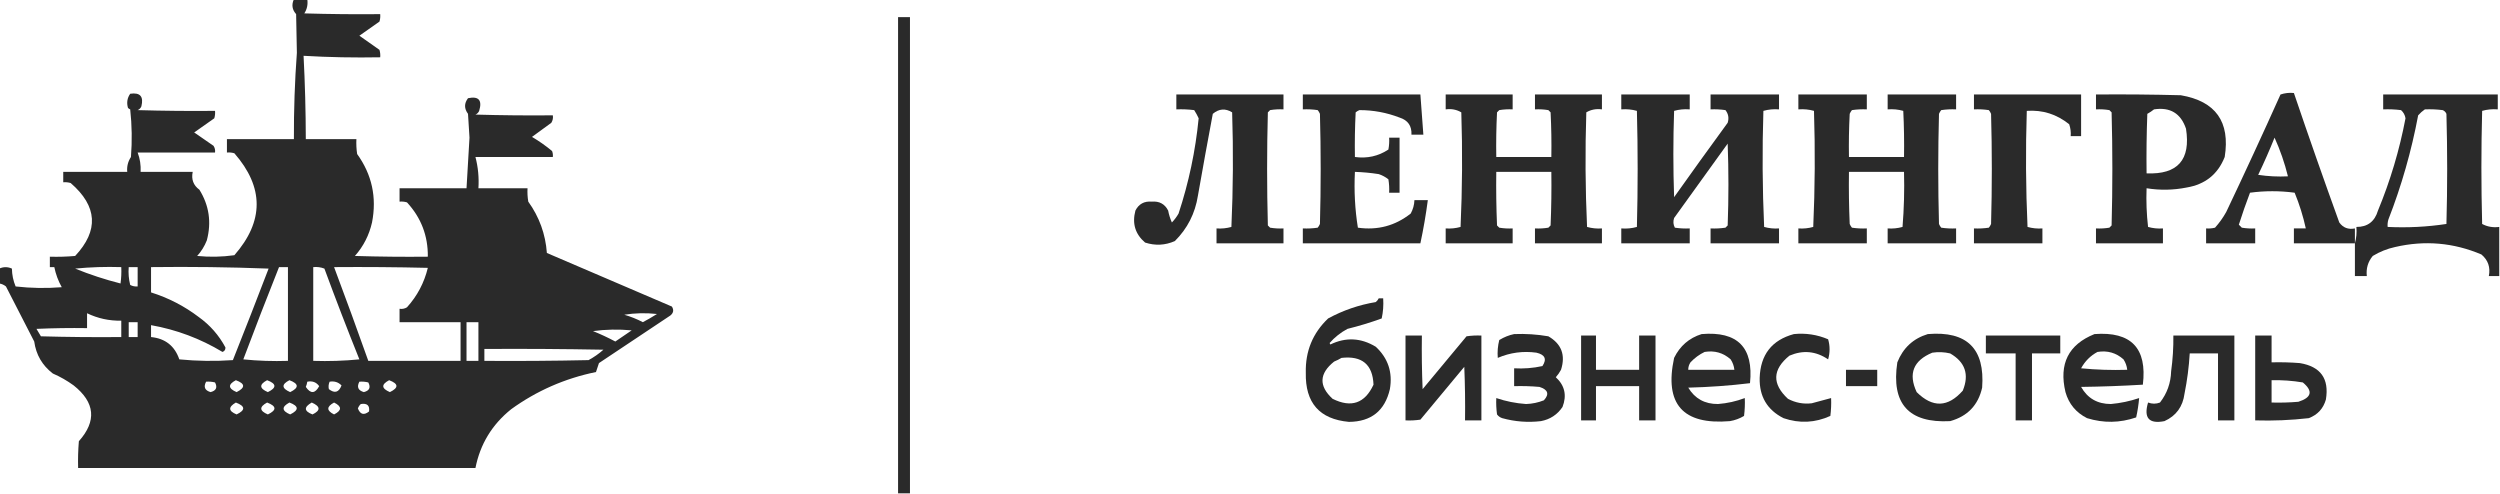 <?xml version="1.0" encoding="UTF-8"?> <svg xmlns="http://www.w3.org/2000/svg" xmlns:xlink="http://www.w3.org/1999/xlink" version="1.1" width="1680px" height="332px" style="shape-rendering:geometricPrecision; text-rendering:geometricPrecision; image-rendering:optimizeQuality; fill-rule:evenodd; clip-rule:evenodd"><g><path style="opacity:1" fill="#2a2a2a" d="M 197.5,-0.5 C 200.5,-0.5 203.5,-0.5 206.5,-0.5C 207.006,3.007 206.34,6.174 204.5,9C 221.497,9.5 238.497,9.667 255.5,9.5C 255.66,11.199 255.494,12.866 255,14.5C 250.5,17.667 246,20.833 241.5,24C 246,27.167 250.5,30.333 255,33.5C 255.494,35.134 255.66,36.801 255.5,38.5C 238.256,38.825 221.09,38.492 204,37.5C 204.957,56.017 205.457,74.684 205.5,93.5C 216.833,93.5 228.167,93.5 239.5,93.5C 239.335,96.85 239.502,100.183 240,103.5C 249.948,117.301 253.281,132.634 250,149.5C 248.054,158.032 244.221,165.532 238.5,172C 254.83,172.5 271.163,172.667 287.5,172.5C 287.654,158.459 282.987,146.292 273.5,136C 271.866,135.506 270.199,135.34 268.5,135.5C 268.5,132.5 268.5,129.5 268.5,126.5C 283.5,126.5 298.5,126.5 313.5,126.5C 314.164,115.169 314.831,103.836 315.5,92.5C 315.167,87.167 314.833,81.833 314.5,76.5C 311.872,72.965 311.872,69.465 314.5,66C 321.68,64.487 324.18,67.321 322,74.5C 321.5,75.667 320.667,76.5 319.5,77C 336.83,77.5 354.163,77.667 371.5,77.5C 371.785,79.288 371.452,80.955 370.5,82.5C 366.167,85.667 361.833,88.833 357.5,92C 362.263,94.798 366.763,97.964 371,101.5C 371.49,102.793 371.657,104.127 371.5,105.5C 354.167,105.5 336.833,105.5 319.5,105.5C 321.283,112.339 321.95,119.339 321.5,126.5C 332.5,126.5 343.5,126.5 354.5,126.5C 354.335,129.518 354.502,132.518 355,135.5C 362.412,145.823 366.578,157.323 367.5,170C 395.5,182 423.5,194 451.5,206C 452.935,208.267 452.602,210.267 450.5,212C 434.5,222.667 418.5,233.333 402.5,244C 401.833,246 401.167,248 400.5,250C 379.588,254.296 360.588,262.63 343.5,275C 330.651,285.322 322.651,298.489 319.5,314.5C 230.5,314.5 141.5,314.5 52.5,314.5C 52.334,308.491 52.501,302.491 53,296.5C 65.08,282.944 63.914,270.444 49.5,259C 45.127,255.814 40.46,253.147 35.5,251C 28.4,245.56 24.233,238.394 23,229.5C 16.667,217.167 10.333,204.833 4,192.5C 2.67,191.418 1.17,190.751 -0.5,190.5C -0.5,187.167 -0.5,183.833 -0.5,180.5C 2.335,179.214 5.168,179.214 8,180.5C 8.074,184.691 8.907,188.691 10.5,192.5C 20.817,193.666 31.151,193.832 41.5,193C 39.127,188.756 37.461,184.256 36.5,179.5C 35.5,179.5 34.5,179.5 33.5,179.5C 33.5,177.167 33.5,174.833 33.5,172.5C 39.176,172.666 44.843,172.499 50.5,172C 66.506,154.915 65.506,138.582 47.5,123C 45.866,122.506 44.199,122.34 42.5,122.5C 42.5,120.167 42.5,117.833 42.5,115.5C 56.833,115.5 71.167,115.5 85.5,115.5C 85.16,111.869 85.994,108.536 88,105.5C 88.832,94.818 88.666,84.151 87.5,73.5C 86.914,73.291 86.414,72.957 86,72.5C 84.996,69.007 85.496,65.841 87.5,63C 94.166,62.004 96.666,64.837 95,71.5C 94.5,72.667 93.667,73.5 92.5,74C 109.83,74.5 127.163,74.667 144.5,74.5C 144.66,76.199 144.494,77.866 144,79.5C 139.5,82.667 135,85.833 130.5,89C 134.833,92 139.167,95 143.5,98C 144.38,99.356 144.714,100.856 144.5,102.5C 127.167,102.5 109.833,102.5 92.5,102.5C 94.058,106.608 94.724,110.941 94.5,115.5C 106.167,115.5 117.833,115.5 129.5,115.5C 128.448,120.538 129.948,124.538 134,127.5C 140.54,138.033 142.206,149.367 139,161.5C 137.46,165.419 135.293,168.919 132.5,172C 140.853,172.832 149.187,172.665 157.5,171.5C 177.463,148.689 177.463,125.856 157.5,103C 155.866,102.506 154.199,102.34 152.5,102.5C 152.5,99.5 152.5,96.5 152.5,93.5C 167.5,93.5 182.5,93.5 197.5,93.5C 197.419,74.016 198.085,54.683 199.5,35.5C 199.333,26.833 199.167,18.167 199,9.5C 196.314,6.536 195.814,3.203 197.5,-0.5 Z M 50.5,180.5 C 60.653,179.506 70.987,179.172 81.5,179.5C 81.665,183.182 81.499,186.848 81,190.5C 70.608,187.869 60.441,184.536 50.5,180.5 Z M 86.5,179.5 C 88.5,179.5 90.5,179.5 92.5,179.5C 92.5,183.833 92.5,188.167 92.5,192.5C 90.738,192.643 89.071,192.309 87.5,191.5C 86.509,187.555 86.176,183.555 86.5,179.5 Z M 101.5,179.5 C 127.842,179.167 154.175,179.5 180.5,180.5C 172.629,201.071 164.629,221.571 156.5,242C 144.486,242.833 132.486,242.666 120.5,241.5C 117.387,232.441 111.054,227.441 101.5,226.5C 101.5,223.833 101.5,221.167 101.5,218.5C 118.645,221.547 134.645,227.547 149.5,236.5C 150.881,236 151.547,235 151.5,233.5C 147.12,225.284 141.12,218.45 133.5,213C 123.835,205.667 113.168,200.167 101.5,196.5C 101.5,190.833 101.5,185.167 101.5,179.5 Z M 187.5,179.5 C 189.5,179.5 191.5,179.5 193.5,179.5C 193.5,200.5 193.5,221.5 193.5,242.5C 183.478,242.832 173.478,242.499 163.5,241.5C 171.312,220.726 179.312,200.059 187.5,179.5 Z M 210.5,179.5 C 213.119,179.232 215.619,179.565 218,180.5C 225.539,200.951 233.372,221.284 241.5,241.5C 231.188,242.499 220.855,242.832 210.5,242.5C 210.5,221.5 210.5,200.5 210.5,179.5 Z M 224.5,179.5 C 245.503,179.333 266.503,179.5 287.5,180C 285.063,190.042 280.396,198.875 273.5,206.5C 271.955,207.452 270.288,207.785 268.5,207.5C 268.5,210.5 268.5,213.5 268.5,216.5C 282.167,216.5 295.833,216.5 309.5,216.5C 309.5,225.167 309.5,233.833 309.5,242.5C 288.833,242.5 268.167,242.5 247.5,242.5C 240.03,221.423 232.363,200.423 224.5,179.5 Z M 58.5,210.5 C 65.735,213.985 73.402,215.652 81.5,215.5C 81.5,219.167 81.5,222.833 81.5,226.5C 63.497,226.667 45.497,226.5 27.5,226C 26.5,224.333 25.5,222.667 24.5,221C 35.828,220.5 47.162,220.333 58.5,220.5C 58.5,217.167 58.5,213.833 58.5,210.5 Z M 419.5,211.5 C 426.655,210.345 433.988,210.178 441.5,211C 438.399,212.966 435.232,214.8 432,216.5C 428.011,214.423 423.845,212.757 419.5,211.5 Z M 86.5,216.5 C 88.5,216.5 90.5,216.5 92.5,216.5C 92.5,219.833 92.5,223.167 92.5,226.5C 90.5,226.5 88.5,226.5 86.5,226.5C 86.5,223.167 86.5,219.833 86.5,216.5 Z M 313.5,216.5 C 316.167,216.5 318.833,216.5 321.5,216.5C 321.5,225.167 321.5,233.833 321.5,242.5C 318.833,242.5 316.167,242.5 313.5,242.5C 313.5,233.833 313.5,225.167 313.5,216.5 Z M 398.5,222.5 C 406.99,221.343 415.657,221.176 424.5,222C 420.833,224.5 417.167,227 413.5,229.5C 408.594,226.879 403.594,224.546 398.5,222.5 Z M 325.5,234.5 C 352.169,234.333 378.835,234.5 405.5,235C 402.443,237.723 399.11,240.056 395.5,242C 372.169,242.5 348.836,242.667 325.5,242.5C 325.5,239.833 325.5,237.167 325.5,234.5 Z M 158.5,255.5 C 164.823,257.807 164.99,260.473 159,263.5C 153.246,261.034 153.08,258.368 158.5,255.5 Z M 179.5,255.5 C 185.865,257.874 186.032,260.541 180,263.5C 174.246,261.034 174.08,258.368 179.5,255.5 Z M 194.5,255.5 C 200.865,257.874 201.032,260.541 195,263.5C 189.204,260.969 189.038,258.302 194.5,255.5 Z M 261.5,255.5 C 267.865,257.874 268.032,260.541 262,263.5C 256.246,261.034 256.08,258.368 261.5,255.5 Z M 138.5,256.5 C 140.527,256.338 142.527,256.505 144.5,257C 146.275,260.371 145.275,262.538 141.5,263.5C 137.635,262.362 136.635,260.028 138.5,256.5 Z M 206.5,256.5 C 209.908,255.828 212.575,256.828 214.5,259.5C 211.723,264.598 208.723,264.765 205.5,260C 205.989,258.862 206.322,257.695 206.5,256.5 Z M 221.5,256.5 C 224.665,255.964 227.331,256.797 229.5,259C 227.717,263.707 224.884,264.541 221,261.5C 220.616,259.803 220.782,258.137 221.5,256.5 Z M 241.5,256.5 C 243.527,256.338 245.527,256.505 247.5,257C 249.275,260.371 248.275,262.538 244.5,263.5C 240.635,262.362 239.635,260.028 241.5,256.5 Z M 158.5,270.5 C 164.899,272.928 165.065,275.594 159,278.5C 153.431,276.219 153.264,273.552 158.5,270.5 Z M 179.5,270.5 C 185.899,272.928 186.065,275.594 180,278.5C 174.28,276.086 174.113,273.419 179.5,270.5 Z M 194.5,270.5 C 200.865,272.874 201.032,275.541 195,278.5C 189.28,276.086 189.113,273.419 194.5,270.5 Z M 209.5,270.5 C 215.397,273.136 215.564,275.803 210,278.5C 204.235,276.264 204.069,273.598 209.5,270.5 Z M 224.5,270.5 C 229.819,273.123 229.819,275.79 224.5,278.5C 219.334,275.954 219.334,273.288 224.5,270.5 Z M 242.5,271.5 C 246.73,270.831 248.563,272.498 248,276.5C 244.602,279.218 242.102,278.551 240.5,274.5C 240.942,273.261 241.609,272.261 242.5,271.5 Z"></path></g><g><path style="opacity:1" fill="#2a2a2a" d="M 611.5,331.5 C 608.833,331.5 606.167,331.5 603.5,331.5C 603.5,224.833 603.5,118.167 603.5,11.5C 606.167,11.5 608.833,11.5 611.5,11.5C 611.5,118.167 611.5,224.833 611.5,331.5 Z"></path></g><g><path style="opacity:1" fill="#2a2a2a" d="M 1582.5,163.5 C 1568.83,163.5 1555.17,163.5 1541.5,163.5C 1541.5,160.167 1541.5,156.833 1541.5,153.5C 1544.17,153.5 1546.83,153.5 1549.5,153.5C 1547.71,145.3 1545.21,137.3 1542,129.5C 1532,128.167 1522,128.167 1512,129.5C 1509.29,136.619 1506.79,143.786 1504.5,151C 1505.17,151.667 1505.83,152.333 1506.5,153C 1509.48,153.498 1512.48,153.665 1515.5,153.5C 1515.5,156.833 1515.5,160.167 1515.5,163.5C 1504.5,163.5 1493.5,163.5 1482.5,163.5C 1482.5,160.167 1482.5,156.833 1482.5,153.5C 1484.53,153.662 1486.53,153.495 1488.5,153C 1491.39,149.778 1493.89,146.278 1496,142.5C 1508.46,116.294 1520.62,89.96 1532.5,63.5C 1535.43,62.516 1538.43,62.183 1541.5,62.5C 1551.36,91.578 1561.53,120.578 1572,149.5C 1574.55,153.05 1578.05,154.383 1582.5,153.5C 1582.5,156.833 1582.5,160.167 1582.5,163.5 Z M 1528.5,92.5 C 1532.27,100.821 1535.27,109.488 1537.5,118.5C 1530.8,118.83 1524.13,118.497 1517.5,117.5C 1521.45,109.263 1525.12,100.929 1528.5,92.5 Z"></path></g><g><path style="opacity:1" fill="#2a2a2a" d="M 1408.5,63.5 C 1427.5,63.333 1446.5,63.5 1465.5,64C 1488.94,68.015 1498.77,81.849 1495,105.5C 1490.42,117.066 1481.92,123.899 1469.5,126C 1460.53,127.79 1451.53,127.957 1442.5,126.5C 1442.17,135.192 1442.5,143.859 1443.5,152.5C 1446.76,153.417 1450.09,153.751 1453.5,153.5C 1453.5,156.833 1453.5,160.167 1453.5,163.5C 1438.5,163.5 1423.5,163.5 1408.5,163.5C 1408.5,160.167 1408.5,156.833 1408.5,153.5C 1411.52,153.665 1414.52,153.498 1417.5,153C 1418,152.5 1418.5,152 1419,151.5C 1419.67,126.167 1419.67,100.833 1419,75.5C 1418.5,75 1418,74.5 1417.5,74C 1414.52,73.502 1411.52,73.335 1408.5,73.5C 1408.5,70.167 1408.5,66.833 1408.5,63.5 Z M 1447.5,73.5 C 1458.33,71.837 1465.5,76.17 1469,86.5C 1472.27,107.386 1463.44,117.386 1442.5,116.5C 1442.33,103.163 1442.5,89.829 1443,76.5C 1444.65,75.601 1446.15,74.601 1447.5,73.5 Z"></path></g><g><path style="opacity:1" fill="#2a2a2a" d="M 790.5,63.5 C 814.5,63.5 838.5,63.5 862.5,63.5C 862.5,66.833 862.5,70.167 862.5,73.5C 859.482,73.335 856.482,73.502 853.5,74C 853,74.5 852.5,75 852,75.5C 851.333,100.833 851.333,126.167 852,151.5C 852.5,152 853,152.5 853.5,153C 856.482,153.498 859.482,153.665 862.5,153.5C 862.5,156.833 862.5,160.167 862.5,163.5C 847.5,163.5 832.5,163.5 817.5,163.5C 817.5,160.167 817.5,156.833 817.5,153.5C 820.909,153.751 824.242,153.417 827.5,152.5C 828.666,126.84 828.833,101.173 828,75.5C 823.478,72.688 819.145,73.021 815,76.5C 811.604,94.525 808.271,112.858 805,131.5C 803.124,143.42 797.957,153.586 789.5,162C 782.973,164.877 776.307,165.21 769.5,163C 762.859,157.333 760.692,150.167 763,141.5C 765.262,137.069 768.929,135.069 774,135.5C 779.071,135.069 782.738,137.069 785,141.5C 785.526,144.272 786.359,146.938 787.5,149.5C 789.232,147.717 790.732,145.717 792,143.5C 798.868,122.659 803.368,101.326 805.5,79.5C 804.627,77.587 803.627,75.753 802.5,74C 798.514,73.501 794.514,73.335 790.5,73.5C 790.5,70.167 790.5,66.833 790.5,63.5 Z"></path></g><g><path style="opacity:1" fill="#2a2a2a" d="M 875.5,63.5 C 901.833,63.5 928.167,63.5 954.5,63.5C 955.222,72.495 955.888,81.495 956.5,90.5C 953.833,90.5 951.167,90.5 948.5,90.5C 948.786,84.618 946.119,80.785 940.5,79C 931.775,75.642 922.775,73.975 913.5,74C 912.584,74.374 911.75,74.874 911,75.5C 910.5,85.494 910.334,95.494 910.5,105.5C 918.706,106.636 926.206,104.969 933,100.5C 933.497,97.854 933.664,95.187 933.5,92.5C 935.833,92.5 938.167,92.5 940.5,92.5C 940.5,104.833 940.5,117.167 940.5,129.5C 938.167,129.5 935.833,129.5 933.5,129.5C 933.665,126.482 933.498,123.482 933,120.5C 931.068,118.962 928.901,117.795 926.5,117C 921.192,116.17 915.859,115.67 910.5,115.5C 909.865,128.25 910.532,140.75 912.5,153C 925.793,154.875 937.627,151.708 948,143.5C 949.549,140.688 950.382,137.688 950.5,134.5C 953.5,134.5 956.5,134.5 959.5,134.5C 958.219,144.238 956.552,153.904 954.5,163.5C 928.167,163.5 901.833,163.5 875.5,163.5C 875.5,160.167 875.5,156.833 875.5,153.5C 878.85,153.665 882.183,153.498 885.5,153C 886.126,152.25 886.626,151.416 887,150.5C 887.667,125.833 887.667,101.167 887,76.5C 886.626,75.584 886.126,74.75 885.5,74C 882.183,73.502 878.85,73.335 875.5,73.5C 875.5,70.167 875.5,66.833 875.5,63.5 Z"></path></g><g><path style="opacity:1" fill="#2a2a2a" d="M 971.5,63.5 C 986.5,63.5 1001.5,63.5 1016.5,63.5C 1016.5,66.833 1016.5,70.167 1016.5,73.5C 1013.48,73.335 1010.48,73.502 1007.5,74C 1007,74.5 1006.5,75 1006,75.5C 1005.5,85.494 1005.33,95.494 1005.5,105.5C 1017.83,105.5 1030.17,105.5 1042.5,105.5C 1042.67,95.494 1042.5,85.494 1042,75.5C 1041.5,75 1041,74.5 1040.5,74C 1037.52,73.502 1034.52,73.335 1031.5,73.5C 1031.5,70.167 1031.5,66.833 1031.5,63.5C 1046.5,63.5 1061.5,63.5 1076.5,63.5C 1076.5,66.833 1076.5,70.167 1076.5,73.5C 1072.65,72.971 1069.15,73.638 1066,75.5C 1065.17,101.173 1065.33,126.84 1066.5,152.5C 1069.76,153.417 1073.09,153.751 1076.5,153.5C 1076.5,156.833 1076.5,160.167 1076.5,163.5C 1061.5,163.5 1046.5,163.5 1031.5,163.5C 1031.5,160.167 1031.5,156.833 1031.5,153.5C 1034.52,153.665 1037.52,153.498 1040.5,153C 1041,152.5 1041.5,152 1042,151.5C 1042.5,139.505 1042.67,127.505 1042.5,115.5C 1030.17,115.5 1017.83,115.5 1005.5,115.5C 1005.33,127.505 1005.5,139.505 1006,151.5C 1006.5,152 1007,152.5 1007.5,153C 1010.48,153.498 1013.48,153.665 1016.5,153.5C 1016.5,156.833 1016.5,160.167 1016.5,163.5C 1001.5,163.5 986.5,163.5 971.5,163.5C 971.5,160.167 971.5,156.833 971.5,153.5C 974.909,153.751 978.242,153.417 981.5,152.5C 982.666,126.84 982.833,101.173 982,75.5C 978.851,73.638 975.351,72.971 971.5,73.5C 971.5,70.167 971.5,66.833 971.5,63.5 Z"></path></g><g><path style="opacity:1" fill="#2a2a2a" d="M 1089.5,63.5 C 1104.83,63.5 1120.17,63.5 1135.5,63.5C 1135.5,66.833 1135.5,70.167 1135.5,73.5C 1131.89,73.211 1128.39,73.544 1125,74.5C 1124.33,93.833 1124.33,113.167 1125,132.5C 1136.61,116.122 1148.61,99.456 1161,82.5C 1161.98,79.331 1161.48,76.497 1159.5,74C 1156.18,73.502 1152.85,73.335 1149.5,73.5C 1149.5,70.167 1149.5,66.833 1149.5,63.5C 1164.83,63.5 1180.17,63.5 1195.5,63.5C 1195.5,66.833 1195.5,70.167 1195.5,73.5C 1191.89,73.211 1188.39,73.544 1185,74.5C 1184.17,100.506 1184.33,126.506 1185.5,152.5C 1188.76,153.417 1192.09,153.751 1195.5,153.5C 1195.5,156.833 1195.5,160.167 1195.5,163.5C 1180.17,163.5 1164.83,163.5 1149.5,163.5C 1149.5,160.167 1149.5,156.833 1149.5,153.5C 1152.85,153.665 1156.18,153.498 1159.5,153C 1160,152.5 1160.5,152 1161,151.5C 1161.67,133.167 1161.67,114.833 1161,96.5C 1149,113.167 1137,129.833 1125,146.5C 1124.24,148.769 1124.41,150.936 1125.5,153C 1128.82,153.498 1132.15,153.665 1135.5,153.5C 1135.5,156.833 1135.5,160.167 1135.5,163.5C 1120.17,163.5 1104.83,163.5 1089.5,163.5C 1089.5,160.167 1089.5,156.833 1089.5,153.5C 1093.11,153.789 1096.61,153.456 1100,152.5C 1100.67,126.5 1100.67,100.5 1100,74.5C 1096.61,73.544 1093.11,73.211 1089.5,73.5C 1089.5,70.167 1089.5,66.833 1089.5,63.5 Z"></path></g><g><path style="opacity:1" fill="#2a2a2a" d="M 1208.5,63.5 C 1223.83,63.5 1239.17,63.5 1254.5,63.5C 1254.5,66.833 1254.5,70.167 1254.5,73.5C 1251.15,73.335 1247.82,73.502 1244.5,74C 1243.87,74.75 1243.37,75.584 1243,76.5C 1242.5,86.161 1242.33,95.828 1242.5,105.5C 1254.83,105.5 1267.17,105.5 1279.5,105.5C 1279.67,95.161 1279.5,84.828 1279,74.5C 1275.61,73.544 1272.11,73.211 1268.5,73.5C 1268.5,70.167 1268.5,66.833 1268.5,63.5C 1283.83,63.5 1299.17,63.5 1314.5,63.5C 1314.5,66.833 1314.5,70.167 1314.5,73.5C 1311.15,73.335 1307.82,73.502 1304.5,74C 1303.87,74.75 1303.37,75.584 1303,76.5C 1302.33,101.167 1302.33,125.833 1303,150.5C 1303.37,151.416 1303.87,152.25 1304.5,153C 1307.82,153.498 1311.15,153.665 1314.5,153.5C 1314.5,156.833 1314.5,160.167 1314.5,163.5C 1299.17,163.5 1283.83,163.5 1268.5,163.5C 1268.5,160.167 1268.5,156.833 1268.5,153.5C 1271.91,153.751 1275.24,153.417 1278.5,152.5C 1279.5,140.185 1279.83,127.851 1279.5,115.5C 1267.17,115.5 1254.83,115.5 1242.5,115.5C 1242.33,127.171 1242.5,138.838 1243,150.5C 1243.37,151.416 1243.87,152.25 1244.5,153C 1247.82,153.498 1251.15,153.665 1254.5,153.5C 1254.5,156.833 1254.5,160.167 1254.5,163.5C 1239.17,163.5 1223.83,163.5 1208.5,163.5C 1208.5,160.167 1208.5,156.833 1208.5,153.5C 1211.91,153.751 1215.24,153.417 1218.5,152.5C 1219.67,126.506 1219.83,100.506 1219,74.5C 1215.61,73.544 1212.11,73.211 1208.5,73.5C 1208.5,70.167 1208.5,66.833 1208.5,63.5 Z"></path></g><g><path style="opacity:1" fill="#2a2a2a" d="M 1326.5,63.5 C 1350.5,63.5 1374.5,63.5 1398.5,63.5C 1398.5,72.833 1398.5,82.167 1398.5,91.5C 1396.17,91.5 1393.83,91.5 1391.5,91.5C 1391.73,88.751 1391.39,86.084 1390.5,83.5C 1382.1,76.753 1372.6,73.753 1362,74.5C 1361.17,100.506 1361.33,126.506 1362.5,152.5C 1365.76,153.417 1369.09,153.751 1372.5,153.5C 1372.5,156.833 1372.5,160.167 1372.5,163.5C 1357.17,163.5 1341.83,163.5 1326.5,163.5C 1326.5,160.167 1326.5,156.833 1326.5,153.5C 1329.85,153.665 1333.18,153.498 1336.5,153C 1337.13,152.25 1337.63,151.416 1338,150.5C 1338.67,125.833 1338.67,101.167 1338,76.5C 1337.63,75.584 1337.13,74.75 1336.5,74C 1333.18,73.502 1329.85,73.335 1326.5,73.5C 1326.5,70.167 1326.5,66.833 1326.5,63.5 Z"></path></g><g><path style="opacity:1" fill="#2a2a2a" d="M 1679.5,152.5 C 1679.5,163.5 1679.5,174.5 1679.5,185.5C 1677.17,185.5 1674.83,185.5 1672.5,185.5C 1673.66,179.614 1671.99,174.781 1667.5,171C 1648.75,163.046 1629.41,161.38 1609.5,166C 1604.17,167.163 1599.17,169.163 1594.5,172C 1591.26,175.894 1589.93,180.394 1590.5,185.5C 1587.83,185.5 1585.17,185.5 1582.5,185.5C 1582.5,178.167 1582.5,170.833 1582.5,163.5C 1583.48,160.038 1583.81,156.371 1583.5,152.5C 1590.95,152.573 1595.79,148.907 1598,141.5C 1606.29,121.472 1612.45,100.805 1616.5,79.5C 1616.15,77.303 1615.15,75.47 1613.5,74C 1609.51,73.501 1605.51,73.335 1601.5,73.5C 1601.5,70.167 1601.5,66.833 1601.5,63.5C 1627.17,63.5 1652.83,63.5 1678.5,63.5C 1678.5,66.833 1678.5,70.167 1678.5,73.5C 1674.89,73.211 1671.39,73.544 1668,74.5C 1667.33,99.833 1667.33,125.167 1668,150.5C 1671.49,152.377 1675.33,153.044 1679.5,152.5 Z M 1629.5,73.5 C 1633.51,73.335 1637.51,73.501 1641.5,74C 1642.67,74.5 1643.5,75.333 1644,76.5C 1644.67,101.167 1644.67,125.833 1644,150.5C 1631.08,152.47 1617.91,153.137 1604.5,152.5C 1604.34,150.801 1604.51,149.134 1605,147.5C 1613.84,124.819 1620.5,101.485 1625,77.5C 1626.4,75.93 1627.9,74.596 1629.5,73.5 Z"></path></g><g><path style="opacity:1" fill="#2a2a2a" d="M 926.5,200.5 C 927.5,200.5 928.5,200.5 929.5,200.5C 929.8,205.099 929.467,209.599 928.5,214C 920.975,216.73 913.309,219.063 905.5,221C 900.915,223.455 896.915,226.622 893.5,230.5C 893.667,230.833 893.833,231.167 894,231.5C 904.359,226.477 914.526,226.977 924.5,233C 932.784,240.711 935.951,250.211 934,261.5C 930.623,276.042 921.456,283.375 906.5,283.5C 886.726,281.711 877.059,270.711 877.5,250.5C 877.152,236.022 882.152,223.855 892.5,214C 902.517,208.55 913.183,204.883 924.5,203C 925.381,202.292 926.047,201.458 926.5,200.5 Z M 901.5,240.5 C 915.284,238.939 922.45,244.939 923,258.5C 917.195,271.063 908.028,274.23 895.5,268C 886.134,259.379 886.467,251.046 896.5,243C 898.315,242.243 899.981,241.41 901.5,240.5 Z"></path></g><g><path style="opacity:1" fill="#2a2a2a" d="M 1017.5,224.5 C 1025.23,224.189 1032.89,224.689 1040.5,226C 1049.33,231.108 1052.16,238.608 1049,248.5C 1048.03,250.305 1046.86,251.972 1045.5,253.5C 1051.53,259.053 1053.03,265.719 1050,273.5C 1046.5,278.667 1041.66,281.834 1035.5,283C 1026.69,284.029 1018.02,283.363 1009.5,281C 1008.07,280.535 1006.9,279.701 1006,278.5C 1005.5,274.848 1005.33,271.182 1005.5,267.5C 1011.96,269.688 1018.62,271.022 1025.5,271.5C 1029.66,271.368 1033.66,270.534 1037.5,269C 1041.29,264.841 1040.29,261.841 1034.5,260C 1028.84,259.501 1023.18,259.334 1017.5,259.5C 1017.5,255.5 1017.5,251.5 1017.5,247.5C 1023.93,247.87 1030.26,247.37 1036.5,246C 1039.61,241.363 1038.28,238.363 1032.5,237C 1023.48,235.762 1014.81,236.928 1006.5,240.5C 1006.18,236.445 1006.51,232.445 1007.5,228.5C 1010.72,226.545 1014.06,225.212 1017.5,224.5 Z"></path></g><g><path style="opacity:1" fill="#2a2a2a" d="M 1143.5,224.5 C 1167.65,222.481 1178.48,233.481 1176,257.5C 1162.4,259.144 1148.56,260.144 1134.5,260.5C 1138.97,267.9 1145.64,271.566 1154.5,271.5C 1160.73,271.02 1166.73,269.687 1172.5,267.5C 1172.67,271.514 1172.5,275.514 1172,279.5C 1169.07,281.255 1165.9,282.422 1162.5,283C 1130.83,285.664 1118.33,271.497 1125,240.5C 1128.94,232.468 1135.1,227.135 1143.5,224.5 Z M 1145.5,236.5 C 1152.21,235.407 1158.04,237.074 1163,241.5C 1164.41,243.65 1165.24,245.984 1165.5,248.5C 1155.17,248.5 1144.83,248.5 1134.5,248.5C 1134.49,246.692 1134.99,245.025 1136,243.5C 1138.79,240.535 1141.96,238.202 1145.5,236.5 Z"></path></g><g><path style="opacity:1" fill="#2a2a2a" d="M 1205.5,224.5 C 1213.51,223.708 1221.18,224.875 1228.5,228C 1229.8,232.45 1229.8,236.95 1228.5,241.5C 1220.31,235.929 1211.65,235.095 1202.5,239C 1191.03,248.315 1190.7,257.981 1201.5,268C 1206.53,270.672 1211.86,271.672 1217.5,271C 1221.84,269.828 1226.17,268.661 1230.5,267.5C 1230.67,271.514 1230.5,275.514 1230,279.5C 1219.73,284.172 1209.23,284.672 1198.5,281C 1187.55,275.443 1182.22,266.443 1182.5,254C 1183,238.355 1190.67,228.522 1205.5,224.5 Z"></path></g><g><path style="opacity:1" fill="#2a2a2a" d="M 1295.5,224.5 C 1321.8,222.3 1333.97,234.3 1332,260.5C 1329.36,272.254 1322.19,279.754 1310.5,283C 1282.63,284.453 1270.79,271.286 1275,243.5C 1278.85,233.813 1285.68,227.479 1295.5,224.5 Z M 1310.5,237.5 C 1320.6,243.314 1323.44,251.647 1319,262.5C 1309.05,273.811 1298.72,274.144 1288,263.5C 1282.24,251.131 1285.74,242.297 1298.5,237C 1302.54,236.393 1306.54,236.56 1310.5,237.5 Z"></path></g><g><path style="opacity:1" fill="#2a2a2a" d="M 1407.5,224.5 C 1432.14,222.643 1442.98,233.976 1440,258.5C 1426.24,259.324 1412.41,259.824 1398.5,260C 1402.83,267.672 1409.5,271.505 1418.5,271.5C 1425.03,270.913 1431.36,269.58 1437.5,267.5C 1437.13,271.871 1436.46,276.204 1435.5,280.5C 1424.55,284.252 1413.55,284.419 1402.5,281C 1395.08,277.253 1390.25,271.42 1388,263.5C 1383.48,244.532 1389.98,231.532 1407.5,224.5 Z M 1409.5,236.5 C 1416.21,235.407 1422.04,237.074 1427,241.5C 1428.41,243.65 1429.24,245.984 1429.5,248.5C 1419.15,248.832 1408.81,248.499 1398.5,247.5C 1401.1,242.712 1404.77,239.045 1409.5,236.5 Z"></path></g><g><path style="opacity:1" fill="#2a2a2a" d="M 944.5,225.5 C 948.167,225.5 951.833,225.5 955.5,225.5C 955.333,237.505 955.5,249.505 956,261.5C 965.833,249.667 975.667,237.833 985.5,226C 988.817,225.502 992.15,225.335 995.5,225.5C 995.5,244.5 995.5,263.5 995.5,282.5C 991.833,282.5 988.167,282.5 984.5,282.5C 984.667,270.495 984.5,258.495 984,246.5C 974.167,258.333 964.333,270.167 954.5,282C 951.183,282.498 947.85,282.665 944.5,282.5C 944.5,263.5 944.5,244.5 944.5,225.5 Z"></path></g><g><path style="opacity:1" fill="#2a2a2a" d="M 1062.5,225.5 C 1065.83,225.5 1069.17,225.5 1072.5,225.5C 1072.5,233.167 1072.5,240.833 1072.5,248.5C 1082.17,248.5 1091.83,248.5 1101.5,248.5C 1101.5,240.833 1101.5,233.167 1101.5,225.5C 1105.17,225.5 1108.83,225.5 1112.5,225.5C 1112.5,244.5 1112.5,263.5 1112.5,282.5C 1108.83,282.5 1105.17,282.5 1101.5,282.5C 1101.5,274.833 1101.5,267.167 1101.5,259.5C 1091.83,259.5 1082.17,259.5 1072.5,259.5C 1072.5,267.167 1072.5,274.833 1072.5,282.5C 1069.17,282.5 1065.83,282.5 1062.5,282.5C 1062.5,263.5 1062.5,244.5 1062.5,225.5 Z"></path></g><g><path style="opacity:1" fill="#2a2a2a" d="M 1334.5,225.5 C 1351.17,225.5 1367.83,225.5 1384.5,225.5C 1384.5,229.5 1384.5,233.5 1384.5,237.5C 1378.17,237.5 1371.83,237.5 1365.5,237.5C 1365.5,252.5 1365.5,267.5 1365.5,282.5C 1361.83,282.5 1358.17,282.5 1354.5,282.5C 1354.5,267.5 1354.5,252.5 1354.5,237.5C 1347.83,237.5 1341.17,237.5 1334.5,237.5C 1334.5,233.5 1334.5,229.5 1334.5,225.5 Z"></path></g><g><path style="opacity:1" fill="#2a2a2a" d="M 1460.5,225.5 C 1474.17,225.5 1487.83,225.5 1501.5,225.5C 1501.5,244.5 1501.5,263.5 1501.5,282.5C 1497.83,282.5 1494.17,282.5 1490.5,282.5C 1490.5,267.5 1490.5,252.5 1490.5,237.5C 1484.17,237.5 1477.83,237.5 1471.5,237.5C 1470.96,246.576 1469.8,255.576 1468,264.5C 1466.85,273.289 1462.35,279.456 1454.5,283C 1444.1,285.044 1440.43,280.877 1443.5,270.5C 1446.2,271.516 1448.87,271.516 1451.5,270.5C 1456.27,264.369 1458.77,257.369 1459,249.5C 1460.1,241.536 1460.6,233.536 1460.5,225.5 Z"></path></g><g><path style="opacity:1" fill="#2a2a2a" d="M 1515.5,225.5 C 1519.17,225.5 1522.83,225.5 1526.5,225.5C 1526.5,231.5 1526.5,237.5 1526.5,243.5C 1532.84,243.334 1539.18,243.5 1545.5,244C 1559.48,246.317 1565.31,254.484 1563,268.5C 1561.26,274.573 1557.43,278.74 1551.5,281C 1539.55,282.365 1527.55,282.865 1515.5,282.5C 1515.5,263.5 1515.5,244.5 1515.5,225.5 Z M 1526.5,255.5 C 1533.55,255.337 1540.55,255.837 1547.5,257C 1554.47,262.8 1553.47,267.133 1544.5,270C 1538.51,270.499 1532.51,270.666 1526.5,270.5C 1526.5,265.5 1526.5,260.5 1526.5,255.5 Z"></path></g><g><path style="opacity:1" fill="#2a2a2a" d="M 1240.5,248.5 C 1247.5,248.5 1254.5,248.5 1261.5,248.5C 1261.5,252.167 1261.5,255.833 1261.5,259.5C 1254.5,259.5 1247.5,259.5 1240.5,259.5C 1240.5,255.833 1240.5,252.167 1240.5,248.5 Z"></path></g></svg> 